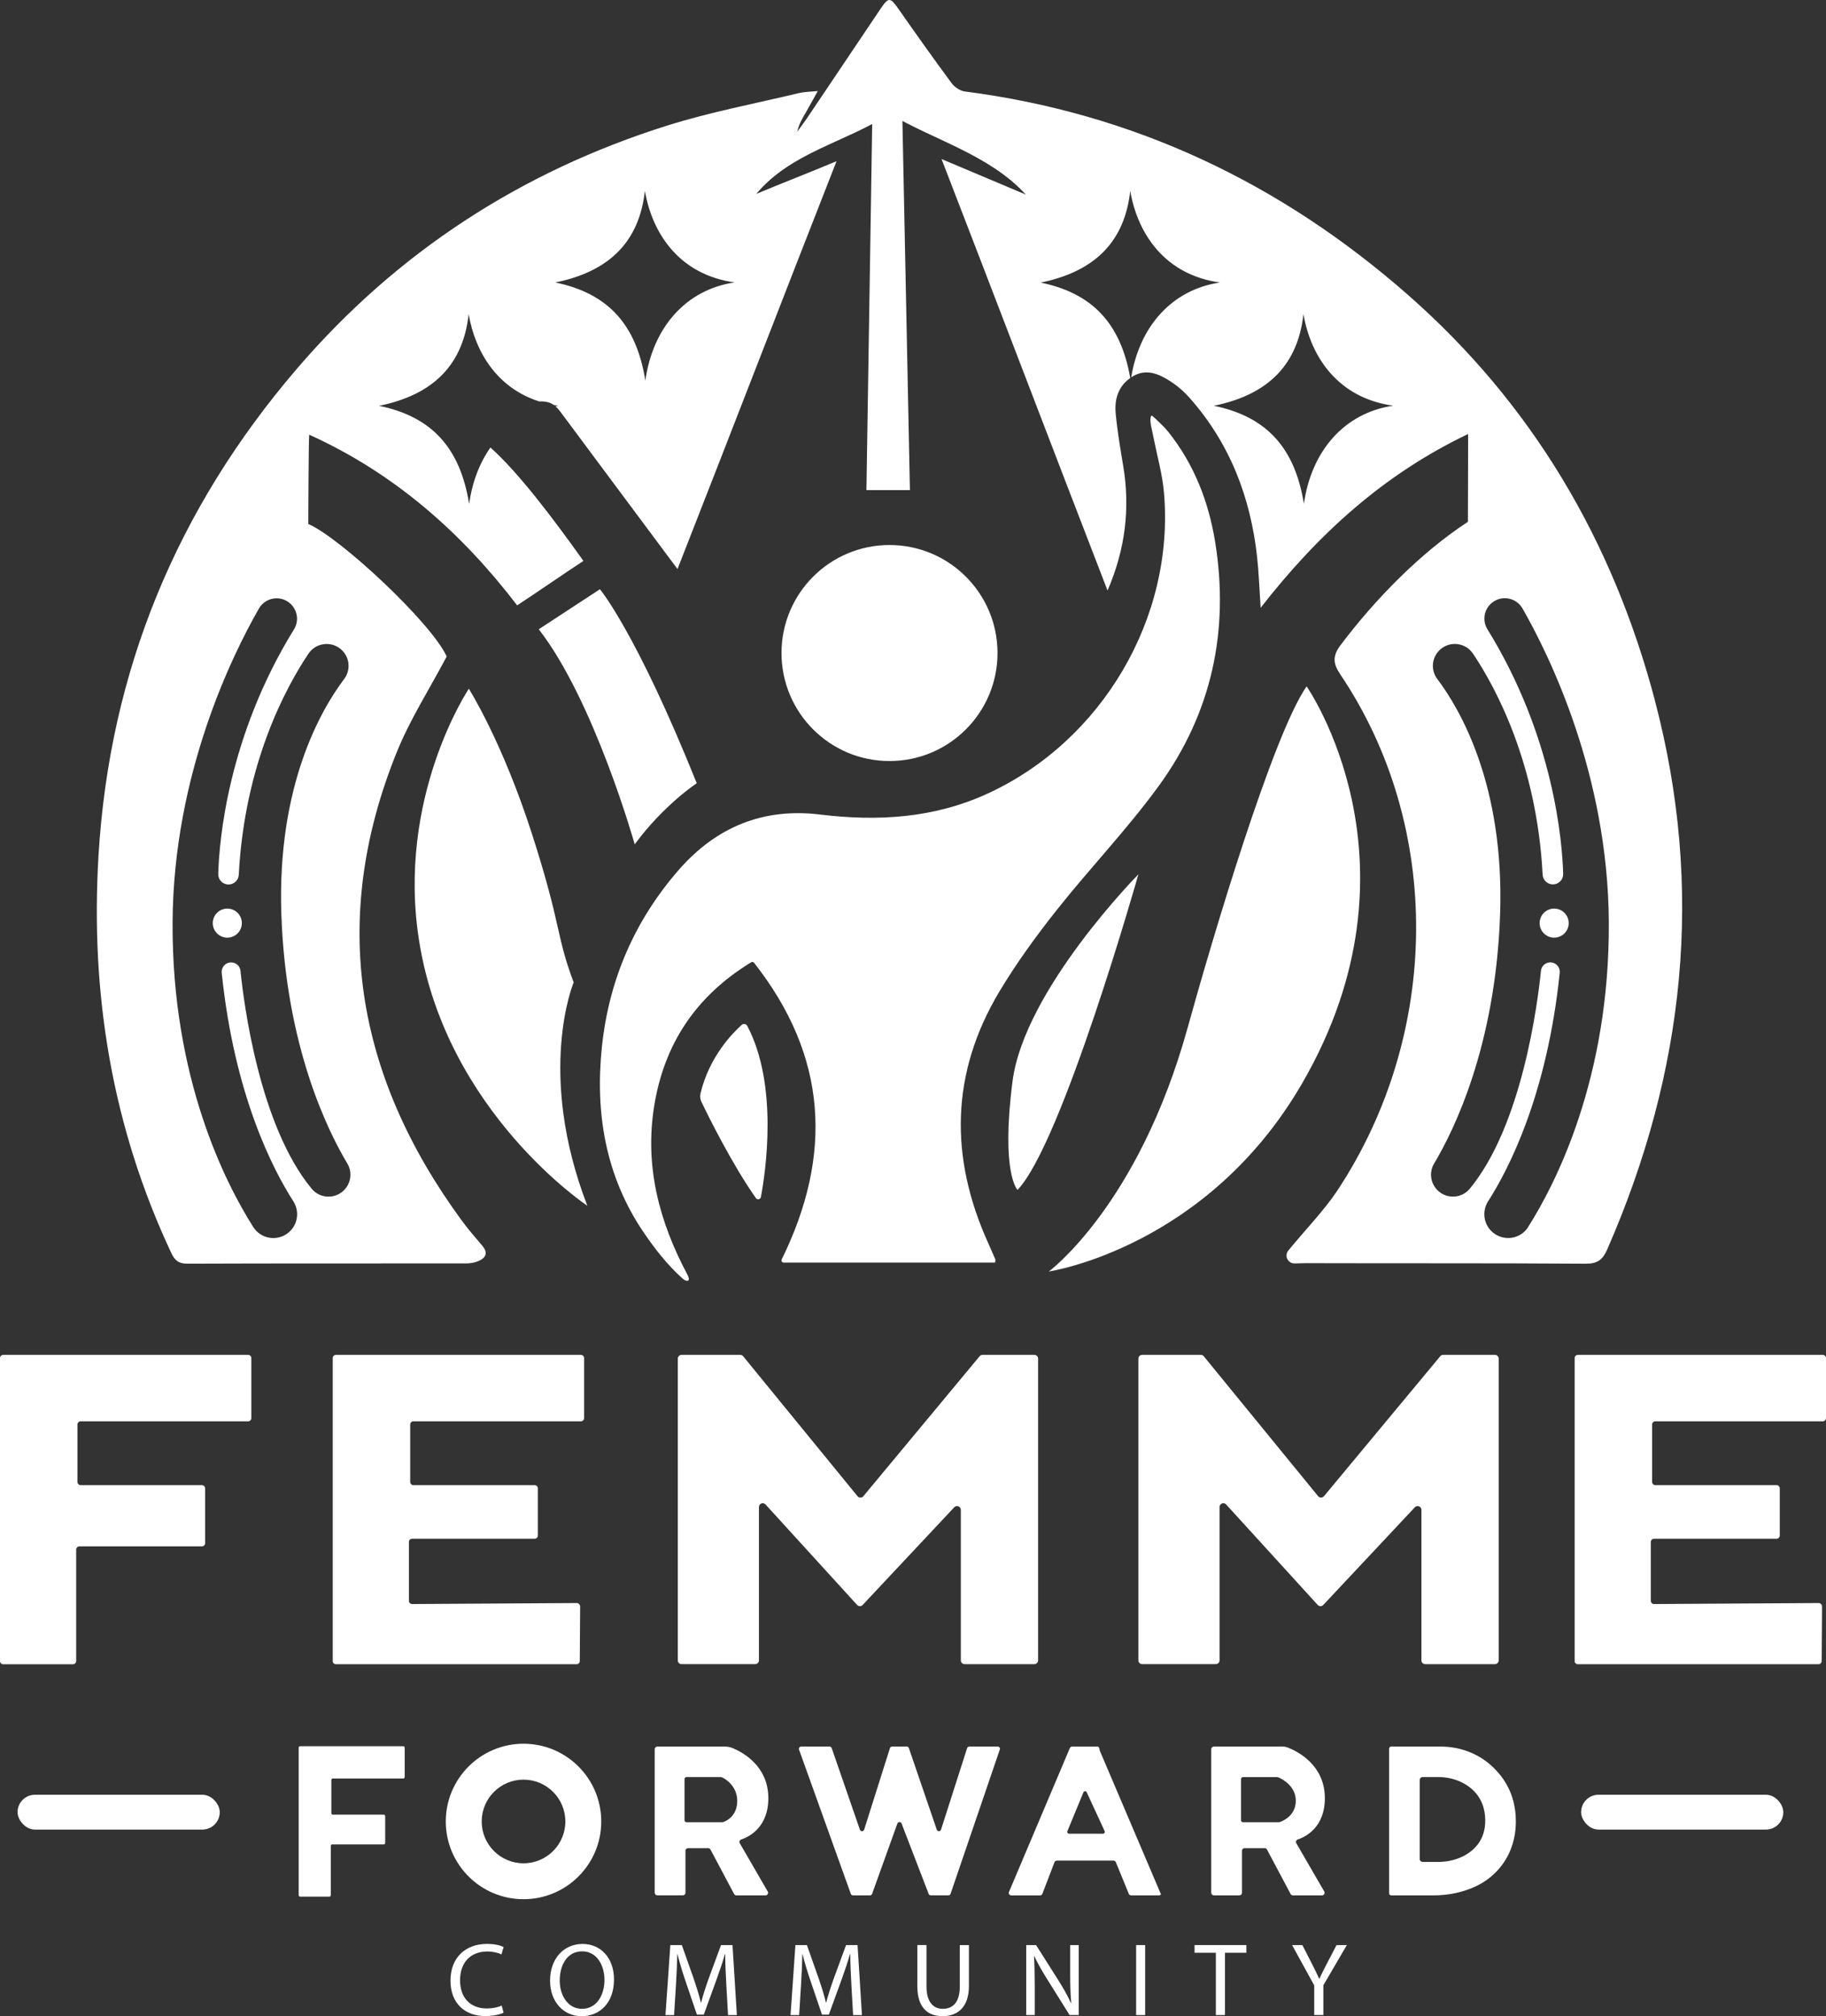 <svg xmlns="http://www.w3.org/2000/svg" id="Capa_2" viewBox="0 0 716 790.53"><rect x="0" y="0" width="716" height="790.53" fill="#333333" stroke="none"/><defs><style>.cls-1,.cls-2{fill:#fff;}.cls-2{stroke:#fff;stroke-miterlimit:10;}</style></defs><g id="Capa_3"><circle class="cls-2" cx="348.79" cy="256.05" r="41.85"></circle><path class="cls-1" d="m295.69,377.51c-.27-.34-.77-.44-1.14-.21-21.97,13.41-34.23,32.4-38.07,56.59-3.71,23.36,1.94,45.06,13.11,65.99,1.39,2.61-.28,2.93-1.98,1.41-5.85-5.24-10.78-11.54-15.17-17.99-15.01-22.07-19.16-46.93-16.41-72.96,2.76-26.15,12.8-49.42,30.2-69.34,14.65-16.77,33.13-24.32,55.26-21.63,22.77,2.77,44.82,1.47,65.97-8.3,44.74-20.67,73.16-68.89,68.96-117.85-.62-7.24-2.67-14.36-4.08-21.53-.32-1.63-.67-3.25-1.03-4.88-.64-4.01.4-3.84.4-3.84,0,0,1.73,1.46,2.45,2.24,1.4,1.33,2.79,2.67,3.98,4.17,10.11,12.68,15.8,27.41,18.35,43.19,5.62,34.79-1.4,67.14-22.14,95.62-12.31,16.92-26.93,32.14-39.95,48.57-8.13,10.27-15.92,20.96-22.63,32.2-19.02,31.88-19.47,64.89-4.29,98.43.96,2.12,1.89,4.25,2.8,6.39.11.26-.03.63-.08,1.27h-82.92c-.63,0-1.04-.66-.76-1.23,20.07-40.89,18.05-79.57-10.84-116.31Z"></path><path class="cls-1" d="m648.87,274.47c-16.5-62.42-47.99-115.96-96.67-158.75-49.92-43.88-107.6-71.31-173.9-79.86-1.85-.24-4.01-1.7-5.15-3.24-7.12-9.63-14.06-19.4-20.92-29.22-3.12-4.46-3.83-4.59-6.92,0-9.58,14.21-19.12,28.45-28.69,42.67-1.27,1.89-2.66,3.7-4,5.55.64-2.97,2.08-5.34,3.47-7.74,1.39-2.4,2.71-4.85,4.58-8.2-3.12.32-5.24.31-7.25.79-17.29,4.14-34.86,7.43-51.79,12.76-57.25,18.02-105.96,49.64-145.06,95.17-47.13,54.89-73.58,118.52-77.94,190.97-3.27,54.28,5.3,106.43,28.52,155.9,1.36,2.89,2.84,4.22,6.3,4.21,36.33-.14,72.66-.07,108.99-.1,1.62,0,3.37-.19,4.85-.79,3.21-1.31,4.31-3.26,1.69-6.31-2.75-3.21-5.5-6.41-8-9.82-41.54-56.74-52-117.83-25.39-183.58,5.2-12.84,12.82-24.7,19.57-37.48-6.2-13.44-41.91-46.66-54.28-51.96,0,0,.12-33.34.36-35,33.74,15.27,59.98,38.73,81.54,66.92,8.47-5.57,17.48-11.84,25.98-17.43-12.02-16.89-25.58-34.78-36.46-44.46-4.3,6.12-7.16,13.63-8.35,22.1-3.52-21.85-14.51-34.17-35.31-38.45,21.69-4.41,32.97-16.45,35.13-35.94,2.56,14.96,11.23,28.97,27.65,34.22,2.48-.11,4.26.34,5.76,1.41.58.1,1.17.2,1.77.28-.39.06-.77.13-1.15.2.64.56,1.25,1.23,1.85,2.05,13.79,18.57,27.61,37.11,41.43,55.65,1.33,1.79,2.68,3.58,4.58,6.12,20.96-53.41,41.54-106.86,62.36-159.91-10.8,4.55-21.64,8.69-31.48,12.84,13.67-16.38,35.29-20.3,52.28-31.42,17.28,10.25,39.2,16.09,53.41,31.68-9.94-4.15-21.89-9.29-33.04-13.94,22.05,56.97,43.57,113.58,65.09,169.19,6.91-16.03,8.94-32.13,6.16-48.77-1.15-6.89-2.33-13.79-2.97-20.73-.5-5.48.98-10.49,5.71-13.83-3.7-21.2-14.66-33.21-35.13-37.42,21.69-4.41,32.97-16.45,35.13-35.94,2.93,17.1,13.83,32.96,35.18,35.91-18.83,2.79-31.55,17.21-34.8,37.18.09-.06.17-.12.25-.17,5.51-3.49,10.6-1.21,15.3,1.85,2.67,1.74,5.09,3.84,7.2,6.21,15.93,17.92,24.09,39.2,26.64,62.79.67,6.17.87,12.39,1.36,19.69,22.53-28.91,48.23-52.34,81.36-68.15,0,11.56-.09,34.43-.09,34.43-18.8,12.31-36.39,30.42-49.85,48.23-3.33,4.4-3.05,7.33-.19,11.58,40.41,60.01,39.29,141.31-1.23,202.52-4.9,7.4-12.51,15.34-19.13,23.37-1.69,2.05-.21,5.14,2.44,5.09,1.81-.03,3.53-.12,4.66-.11,36.5.11,73-.04,109.49.21,4.66.03,6.68-1.58,8.43-5.57,30.53-69.72,38.21-141.44,18.66-215.42Zm-527.93-18.15c2.86-4.27,8.79-5.1,12.7-1.78,3.47,2.94,4.05,8.07,1.31,11.7-9.02,11.95-26.34,41.69-24.63,92.16,1.75,51.69,18.14,84.89,25.87,97.81,2.17,3.63,1.36,8.3-1.89,11-3.64,3.02-9.06,2.55-12.08-1.1-20.49-24.79-26.6-72.5-27.92-85.45-.19-1.89-1.78-3.31-3.68-3.31-2.2,0-3.91,1.91-3.68,4.09,4.95,48.06,20.15,77.23,28.07,89.57,2.6,4.05,1.74,9.41-2.04,12.4-4.33,3.43-10.7,2.38-13.66-2.28-10.65-16.78-31.98-58.09-31.64-119.52.32-58.03,23.45-104.86,33.85-122.99,2.48-4.32,8.25-5.36,12.07-2.16,3.03,2.53,3.78,6.92,1.7,10.28-26.08,42.23-29.36,83.23-29.72,95.93-.06,2.22,1.68,4.07,3.9,4.14,2.19.07,4.04-1.62,4.15-3.8,2.29-43.72,18.47-73.48,27.3-86.66Zm132.11-107.11c-3.52-21.85-14.51-34.17-35.31-38.45,21.69-4.41,32.97-16.45,35.13-35.94,2.93,17.1,13.83,32.96,35.18,35.91-19.23,2.85-32.1,17.83-35,38.48Zm258.23,48.34c-3.52-21.85-14.51-34.17-35.31-38.45,21.69-4.41,32.97-16.45,35.13-35.94,2.93,17.1,13.83,32.96,35.18,35.91-19.23,2.85-32.1,17.83-35,38.48Zm87.94,283.57c-2.96,4.67-9.33,5.71-13.66,2.28-3.78-2.99-4.64-8.35-2.04-12.4,7.92-12.34,23.11-41.51,28.07-89.57.23-2.18-1.48-4.09-3.68-4.09-1.9,0-3.49,1.43-3.68,3.31-1.32,12.95-7.43,60.66-27.92,85.45-3.01,3.65-8.44,4.12-12.08,1.1-3.26-2.7-4.07-7.37-1.89-11,7.73-12.91,24.12-46.12,25.87-97.81,1.71-50.46-15.62-80.21-24.63-92.16-2.74-3.63-2.16-8.76,1.31-11.7,3.92-3.33,9.84-2.49,12.7,1.78,8.83,13.18,25.02,42.94,27.3,86.66.11,2.18,1.97,3.87,4.15,3.8,2.22-.07,3.97-1.92,3.9-4.14-.36-12.7-3.65-53.7-29.72-95.93-2.08-3.36-1.33-7.74,1.7-10.28,3.82-3.2,9.59-2.16,12.07,2.16,10.39,18.14,33.53,64.97,33.85,122.99.34,61.44-20.99,102.75-31.64,119.52Z"></path><path class="cls-1" d="m290.83,401.85c-3.48,3.11-12.78,12.51-16.17,26.97-.25,1.08-.1,2.22.38,3.22,2.63,5.47,11.85,24.19,21.35,37.73.56.79,1.79.53,1.97-.42,1.77-9.42,7-43.73-5.36-67.13-.42-.8-1.5-.98-2.17-.38Z"></path><path class="cls-1" d="m446.38,342.82s-29.87,105.53-47.4,123.74c0,0-6.58-6.46-1.96-42.55,4.6-35.87,49.36-81.19,49.36-81.19Z"></path><path class="cls-1" d="m512.34,269.12s48.34,69.11-1.7,155.57c-37.44,64.7-99.4,73.87-99.4,73.87,0,0,35.15-25.87,54.47-95.66,9.72-35.11,33.36-114.72,46.64-133.79Z"></path><path class="cls-1" d="m211.26,246.73l23.97-15.69s14.14,16.69,37.97,76.06c0,0-12.94,8.49-24.32,23.96,0,0-15.83-56.3-37.62-84.32Z"></path><path class="cls-1" d="m183.83,270.05s13.02,20.43,24.77,56.94c11.74,36.51,9.19,39.06,16.34,58.21,0,0-14.81,35.23,5.36,87.57,0,0-55.04-36.49-65.89-103.4-9.19-56.68,19.43-99.32,19.43-99.32Z"></path><polygon class="cls-1" points="339.74 192.18 356.79 192.18 353.7 40.01 342.13 40.01 339.74 192.18"></polygon><path class="cls-1" d="m0,651.27v-118.77c0-.69.56-1.26,1.26-1.26h96.04c.69,0,1.26.56,1.26,1.26v23.53c0,.69-.56,1.26-1.26,1.26H31.64c-.69,0-1.26.56-1.26,1.26v22.51c0,.69.56,1.26,1.26,1.26h47.53c.69,0,1.26.56,1.26,1.26v21.49c0,.69-.56,1.26-1.26,1.26H31.13c-.69,0-1.26.56-1.26,1.26v43.7c0,.69-.56,1.26-1.26,1.26H1.26c-.69,0-1.26-.56-1.26-1.26Z"></path><path class="cls-1" d="m117.11,743.06v-57.76c0-.34.24-.61.53-.61h40.52c.29,0,.53.27.53.61v11.44c0,.34-.24.61-.53.61h-27.7c-.29,0-.53.27-.53.61v12.95c0,.34.24.61.53.61h20.05c.29,0,.53.27.53.61v10.45c0,.34-.24.61-.53.61h-20.27c-.29,0-.53.27-.53.61v19.25c0,.34-.24.61-.53.61h-11.54c-.29,0-.53-.27-.53-.61Z"></path><path class="cls-1" d="m130.47,651.27v-118.77c0-.69.56-1.26,1.26-1.26h96.04c.69,0,1.26.56,1.26,1.26v23.53c0,.69-.56,1.26-1.26,1.26h-65.66c-.69,0-1.26.56-1.26,1.26v22.51c0,.69.56,1.26,1.26,1.26h47.53c.69,0,1.26.56,1.26,1.26v18.49c0,.69-.56,1.26-1.26,1.26h-48.04c-.69,0-1.26.56-1.26,1.26v23.09c0,.7.57,1.27,1.27,1.26l64.51-.39c.75,0,1.37.61,1.36,1.36l-.14,21.37c0,.69-.56,1.26-1.26,1.26h-94.36c-.69,0-1.26-.56-1.26-1.26Z"></path><path class="cls-1" d="m617.44,651.27v-118.77c0-.69.56-1.26,1.26-1.26h96.04c.69,0,1.26.56,1.26,1.26v23.53c0,.69-.56,1.26-1.26,1.26h-65.66c-.69,0-1.26.56-1.26,1.26v22.51c0,.69.56,1.26,1.26,1.26h47.53c.69,0,1.26.56,1.26,1.26v18.49c0,.69-.56,1.26-1.26,1.26h-48.04c-.69,0-1.26.56-1.26,1.26v23.09c0,.7.57,1.27,1.27,1.26l64.51-.39c.75,0,1.37.61,1.36,1.36l-.14,21.37c0,.69-.56,1.26-1.26,1.26h-94.36c-.69,0-1.26-.56-1.26-1.26Z"></path><path class="cls-1" d="m265.77,651.03v-118.3c0-.82.67-1.49,1.49-1.49h23c.45,0,.87.2,1.15.55l44.83,54.86c.59.73,1.7.73,2.3,0l45.59-54.88c.28-.34.7-.54,1.15-.54h20.28c.82,0,1.49.67,1.49,1.49v118.3c0,.82-.67,1.49-1.49,1.49h-27.32c-.82,0-1.49-.67-1.49-1.49v-59c0-1.35-1.65-2-2.58-1.02l-35.91,38.3c-.59.63-1.6.63-2.19-.02l-35.89-39.38c-.92-1.01-2.59-.36-2.59,1v60.11c0,.82-.67,1.49-1.49,1.49h-28.85c-.82,0-1.49-.67-1.49-1.49Z"></path><path class="cls-1" d="m446.38,651.03v-118.3c0-.82.67-1.49,1.49-1.49h23c.45,0,.87.2,1.15.55l44.83,54.86c.59.73,1.7.73,2.3,0l45.59-54.88c.28-.34.7-.54,1.15-.54h20.28c.82,0,1.49.67,1.49,1.49v118.3c0,.82-.67,1.49-1.49,1.49h-27.32c-.82,0-1.49-.67-1.49-1.49v-59c0-1.35-1.65-2-2.58-1.02l-35.91,38.3c-.59.63-1.6.63-2.19-.02l-35.89-39.38c-.92-1.01-2.59-.36-2.59,1v60.11c0,.82-.67,1.49-1.49,1.49h-28.85c-.82,0-1.49-.67-1.49-1.49Z"></path><path class="cls-1" d="m205.28,730.59c-9.06,0-16.4-7.34-16.4-16.4s7.34-16.4,16.4-16.4,16.4,7.34,16.4,16.4-7.34,16.4-16.4,16.4Zm30.48-16.4c0-16.83-13.65-30.48-30.48-30.48s-30.48,13.65-30.48,30.48,13.65,30.48,30.48,30.48,30.48-13.65,30.48-30.48Z"></path><path class="cls-1" d="m256.72,742.15v-56.31c0-.56.45-1.01,1.01-1.01h26.54c1.06,0,2.11.21,3.09.62,4.31,1.82,13.7,7.18,13.91,19.17.21,11.85-7.6,15.63-10.65,16.65-.61.2-.86.91-.54,1.46l10.96,18.92c.39.68-.1,1.52-.88,1.52h-11.42c-.37,0-.72-.21-.89-.54l-9.26-17.43c-.18-.33-.52-.54-.89-.54h-7.91c-.56,0-1.01.45-1.01,1.01v16.48c0,.56-.45,1.01-1.01,1.01h-10.02c-.56,0-1.01-.45-1.01-1.01Zm12.45-27.66h13.93c.22,0,.43-.04.64-.11,1.33-.48,5.34-2.52,5.34-8.24,0-5.7-4.41-8.54-5.89-9.2-.24-.11-.5-.16-.76-.16h-13.26c-.41,0-.75.34-.75.75v16.21c0,.41.34.75.75.75Z"></path><path class="cls-1" d="m474.94,742.15v-56.31c0-.56.45-1.01,1.01-1.01h27c.72,0,1.42.14,2.08.4,4,1.58,14.24,6.87,14.46,19.39.21,11.85-7.6,15.63-10.65,16.65-.61.2-.86.91-.54,1.46l10.96,18.92c.39.68-.1,1.52-.88,1.52h-11.42c-.37,0-.72-.21-.89-.54l-9.26-17.43c-.18-.33-.52-.54-.89-.54h-7.91c-.56,0-1.01.45-1.01,1.01v16.48c0,.56-.45,1.01-1.01,1.01h-10.02c-.56,0-1.01-.45-1.01-1.01Zm12.45-27.66h13.93c.22,0,.43-.04.64-.11,1.33-.48,6.14-2.62,6.14-8.33,0-5.7-5.21-8.44-6.69-9.1-.24-.11-.5-.16-.76-.16h-13.26c-.41,0-.75.34-.75.75v16.21c0,.41.34.75.75.75Z"></path><path class="cls-1" d="m314.14,684.82h11.15c.37,0,.71.24.83.59l11.06,32c.28.8,1.41.79,1.67-.02l10.11-31.96c.12-.37.45-.61.84-.61h5.75c.38,0,.71.24.83.59l10.94,32c.27.8,1.41.79,1.67-.02l10.23-31.96c.12-.36.46-.61.84-.61h11.15c.6,0,1.03.59.83,1.16l-19.31,56.58c-.12.36-.46.6-.83.6h-6.94c-.36,0-.69-.22-.82-.56l-10.62-27.61c-.29-.76-1.37-.75-1.65.02l-9.91,27.58c-.13.35-.46.58-.83.58h-6.68c-.37,0-.7-.23-.83-.58l-20.31-56.58c-.21-.57.22-1.18.83-1.18Z"></path><path class="cls-1" d="m395.64,741.81l23.86-56.39c.15-.36.51-.59.9-.59h9.94c.39,0,.74.23.9,1.59l24.02,56.39c.27-.36-.2.36-.9.36h-10.83c-.38,0-.73-.22-.89-.57l-5.12-12.49c-.16-.35-.5-.57-.89-.57h-22.24c-.41,0-.78.26-.92.65l-4.73,12.34c-.14.39-.51.65-.92.65h-11.29c-.7,0-1.17-.71-.9-1.35Zm23.55-22.82h13.32c.52,0,.86-.54.64-1.01l-7.03-15.23c-.26-.56-1.06-.54-1.3.03l-6.29,15.23c-.19.47.15.98.65.98Z"></path><path class="cls-1" d="m545.51,684.82h19.37c6.99,0,13.86,2.32,19.18,6.86,5.05,4.31,10.27,11.22,10.32,22.32.06,13.34-7.59,21.73-15.41,25.47-5.24,2.52-11.03,3.7-16.84,3.7h-16.62c-.46,0-.83-.37-.83-.83v-56.68c0-.46.37-.83.83-.83Zm11.17,13.15v30.89c0,.66.53,1.19,1.19,1.19h6.04c3.43,0,6.84-.72,9.89-2.28,4.26-2.18,8.76-6.38,8.58-14.36s-4.66-12.18-8.82-14.36c-2.97-1.56-6.32-2.28-9.67-2.28h-6.02c-.66,0-1.19.53-1.19,1.19Z"></path><rect class="cls-1" x="6.89" y="703.71" width="79.28" height="13.66" rx="6.83" ry="6.83"></rect><rect class="cls-1" x="619.98" y="703.71" width="79.28" height="13.66" rx="6.83" ry="6.83"></rect><circle class="cls-1" cx="89.13" cy="361.95" r="5.7"></circle><circle class="cls-1" cx="609.41" cy="361.95" r="5.7"></circle><path class="cls-1" d="m197.43,789.19c-1.3.65-3.91,1.3-7.24,1.3-7.73,0-13.55-4.88-13.55-13.88s5.82-14.41,14.33-14.41c3.42,0,5.58.73,6.51,1.22l-.85,2.89c-1.34-.65-3.26-1.14-5.53-1.14-6.43,0-10.7,4.11-10.7,11.31,0,6.71,3.87,11.03,10.54,11.03,2.16,0,4.35-.45,5.78-1.14l.73,2.81Z"></path><path class="cls-1" d="m240.76,776.09c0,9.44-5.74,14.45-12.74,14.45s-12.33-5.62-12.33-13.92c0-8.71,5.41-14.41,12.74-14.41s12.33,5.74,12.33,13.88Zm-21.28.45c0,5.86,3.17,11.11,8.75,11.11s8.79-5.17,8.79-11.39c0-5.45-2.85-11.15-8.75-11.15s-8.79,5.41-8.79,11.44Z"></path><path class="cls-1" d="m284.79,778.04c-.2-3.83-.45-8.42-.41-11.84h-.12c-.94,3.21-2.08,6.63-3.46,10.42l-4.84,13.31h-2.69l-4.44-13.06c-1.3-3.87-2.4-7.41-3.17-10.66h-.08c-.08,3.42-.29,8.02-.53,12.13l-.73,11.76h-3.38l1.91-27.43h4.52l4.68,13.27c1.14,3.38,2.08,6.39,2.77,9.24h.12c.69-2.77,1.67-5.78,2.89-9.24l4.88-13.27h4.52l1.71,27.43h-3.46l-.69-12.05Z"></path><path class="cls-1" d="m333.83,778.04c-.2-3.83-.45-8.42-.41-11.84h-.12c-.94,3.21-2.08,6.63-3.46,10.42l-4.84,13.31h-2.69l-4.44-13.06c-1.3-3.87-2.4-7.41-3.17-10.66h-.08c-.08,3.42-.29,8.02-.53,12.13l-.73,11.76h-3.38l1.91-27.43h4.52l4.68,13.27c1.14,3.38,2.08,6.39,2.77,9.24h.12c.69-2.77,1.67-5.78,2.89-9.24l4.88-13.27h4.52l1.71,27.43h-3.46l-.69-12.05Z"></path><path class="cls-1" d="m363.29,762.66v16.24c0,6.15,2.73,8.75,6.39,8.75,4.07,0,6.67-2.69,6.67-8.75v-16.24h3.58v15.99c0,8.42-4.44,11.88-10.38,11.88-5.62,0-9.85-3.21-9.85-11.72v-16.16h3.58Z"></path><path class="cls-1" d="m402.39,790.09v-27.43h3.87l8.79,13.88c2.04,3.21,3.62,6.1,4.92,8.91l.08-.04c-.33-3.66-.41-7-.41-11.27v-11.48h3.34v27.43h-3.58l-8.71-13.92c-1.91-3.05-3.74-6.19-5.13-9.16l-.12.04c.2,3.46.29,6.75.29,11.31v11.72h-3.34Z"></path><path class="cls-1" d="m449.03,762.66v27.43h-3.54v-27.43h3.54Z"></path><path class="cls-1" d="m476.74,765.67h-8.34v-3.01h20.31v3.01h-8.38v24.42h-3.58v-24.42Z"></path><path class="cls-1" d="m515.32,790.09v-11.64l-8.67-15.79h4.03l3.87,7.57c1.06,2.08,1.87,3.74,2.73,5.66h.08c.77-1.79,1.71-3.58,2.77-5.66l3.95-7.57h4.03l-9.2,15.75v11.68h-3.58Z"></path></g></svg>